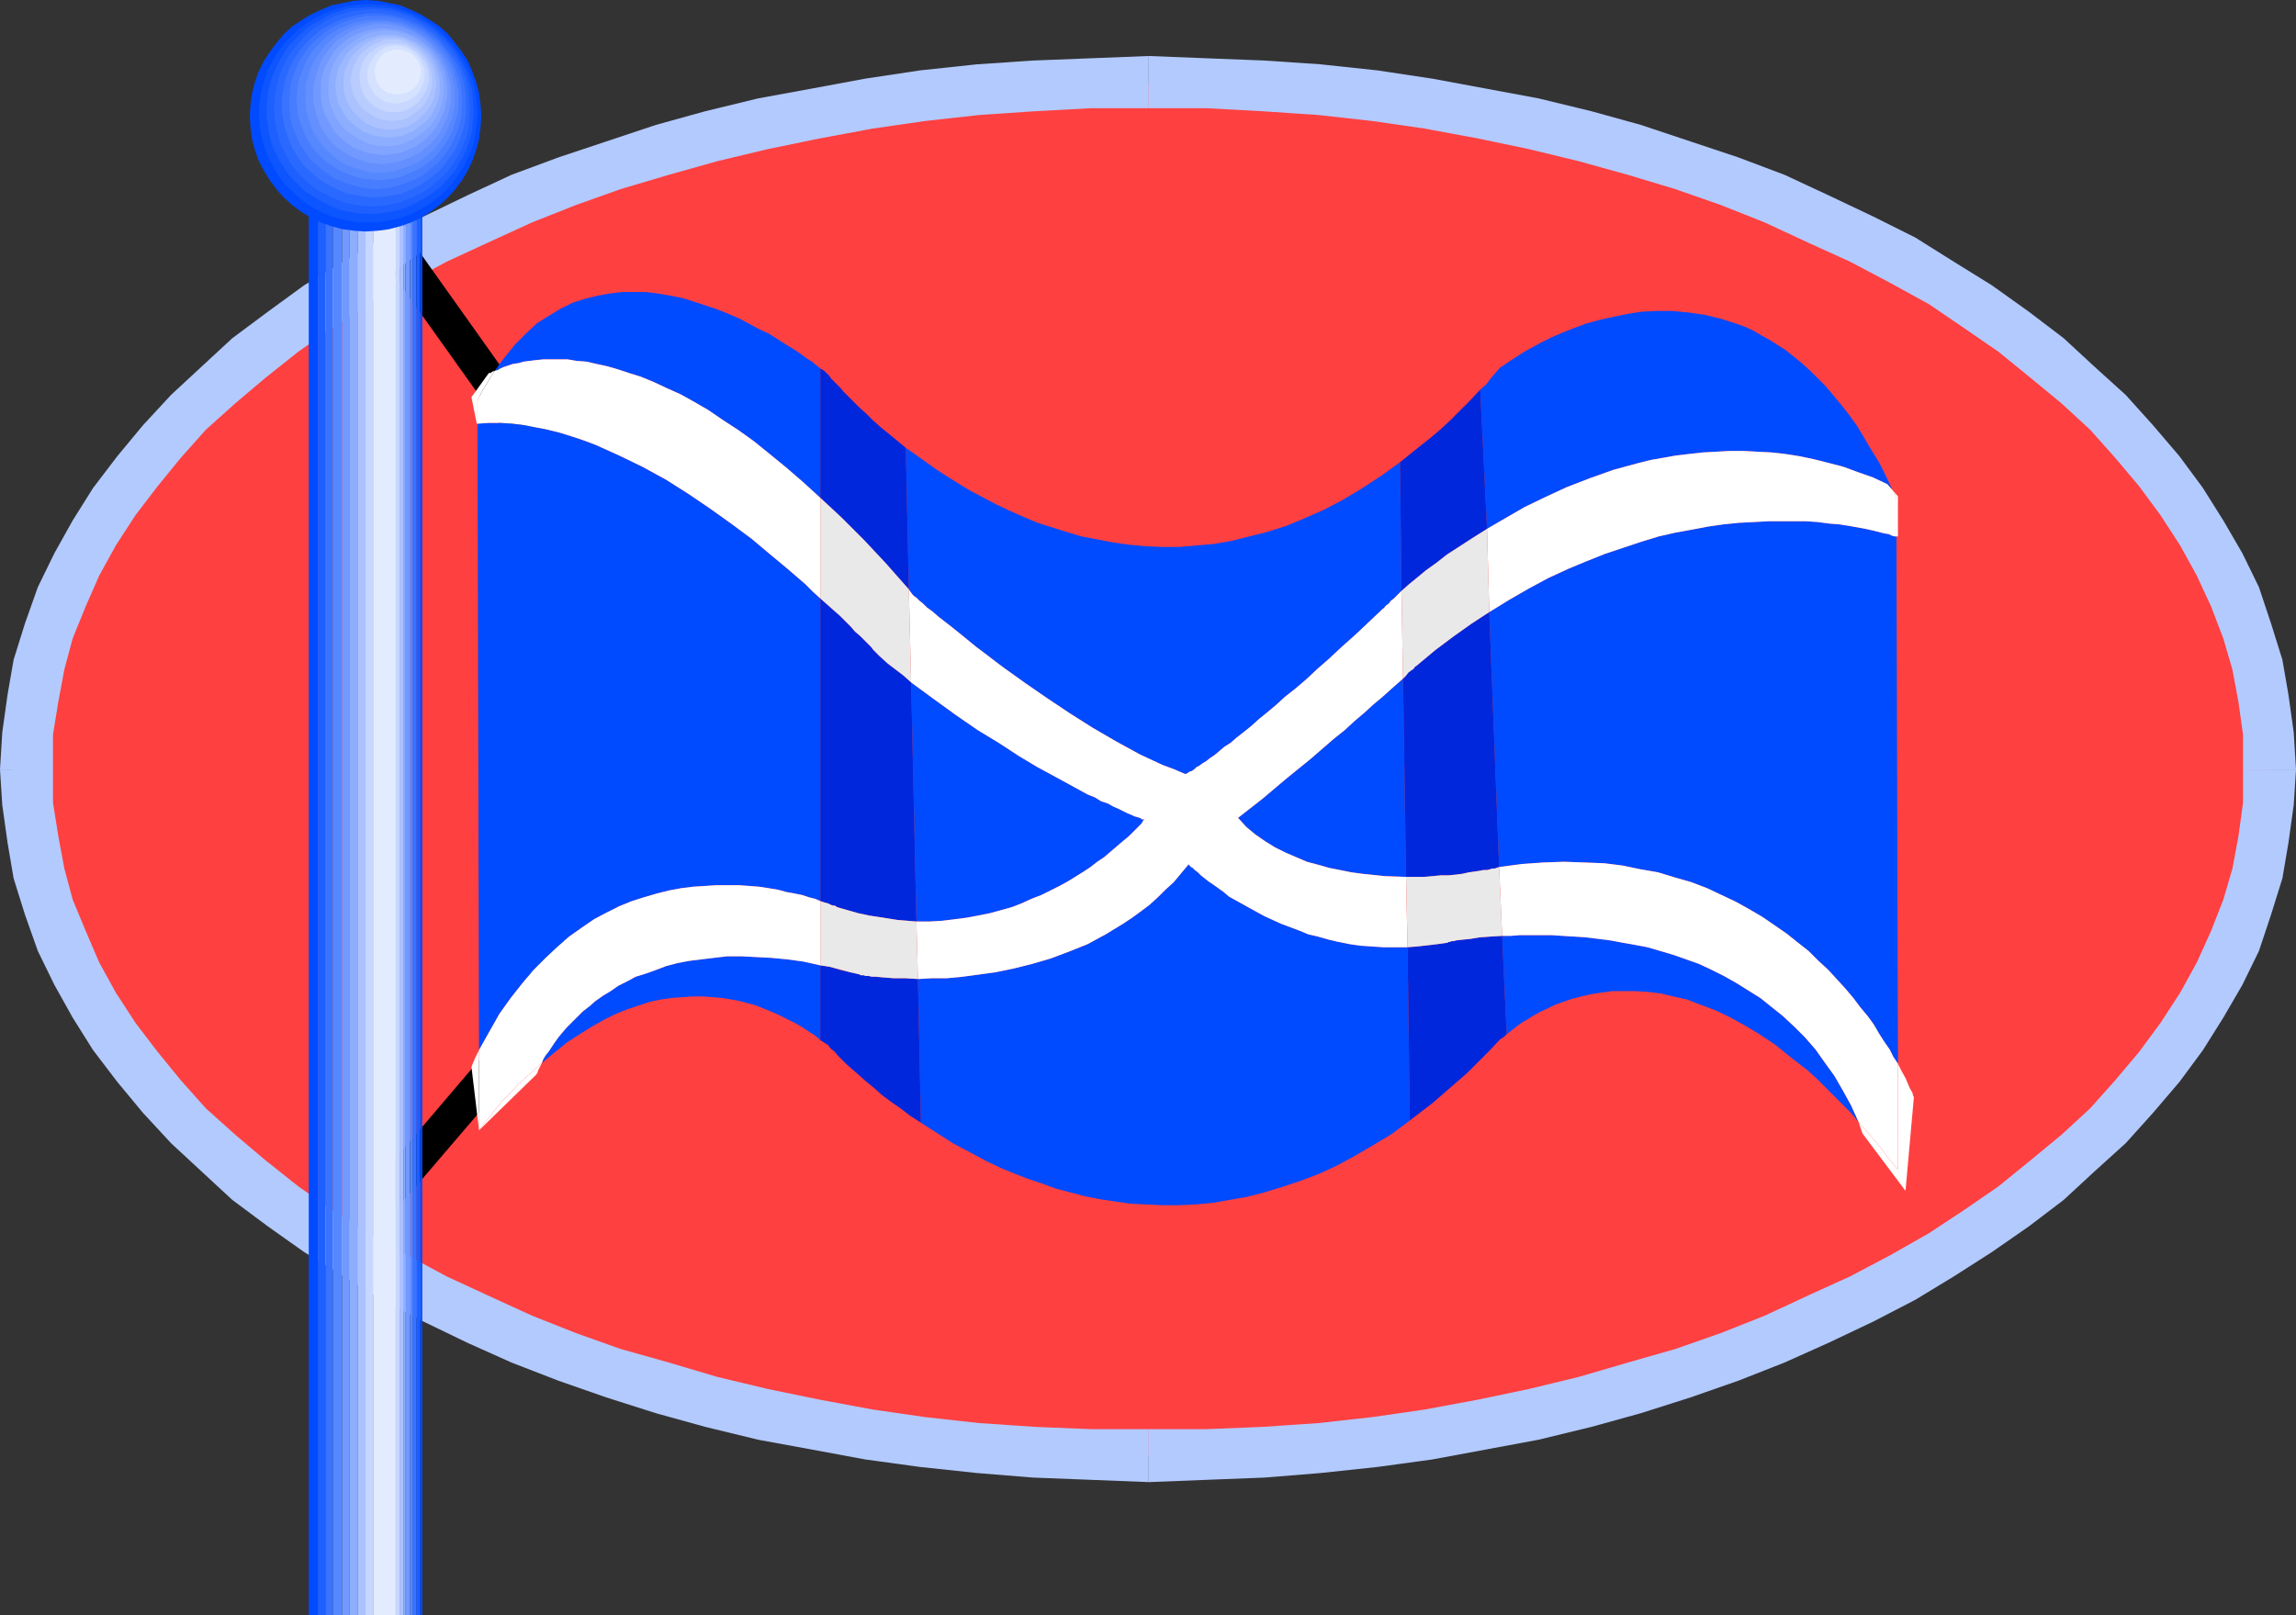 <?xml version="1.0" encoding="UTF-8" standalone="no"?>
<svg
   version="1.0"
   width="129.724mm"
   height="91.289mm"
   id="svg71"
   sodipodi:docname="Scotland 4.wmf"
   xmlns:inkscape="http://www.inkscape.org/namespaces/inkscape"
   xmlns:sodipodi="http://sodipodi.sourceforge.net/DTD/sodipodi-0.dtd"
   xmlns="http://www.w3.org/2000/svg"
   xmlns:svg="http://www.w3.org/2000/svg">
  <rect width="100%" height="100%" fill="#333333" stroke="none"/>
  <sodipodi:namedview
     id="namedview71"
     pagecolor="#ffffff"
     bordercolor="#000000"
     borderopacity="0.25"
     inkscape:showpageshadow="2"
     inkscape:pageopacity="0.0"
     inkscape:pagecheckerboard="0"
     inkscape:deskcolor="#d1d1d1"
     inkscape:document-units="mm" />
  <defs
     id="defs1">
    <pattern
       id="WMFhbasepattern"
       patternUnits="userSpaceOnUse"
       width="6"
       height="6"
       x="0"
       y="0" />
  </defs>
  <path
     style="fill:#ff4040;fill-opacity:1;fill-rule:evenodd;stroke:none"
     d="m 245.309,310.931 h -6.141 l -6.141,-0.162 -6.141,-0.162 -5.979,-0.323 -6.141,-0.485 -11.797,-1.131 -5.979,-0.646 -5.818,-0.808 -5.656,-0.808 -5.818,-0.97 -5.656,-1.131 -5.494,-0.97 -5.656,-1.293 -5.494,-1.293 -5.333,-1.293 -5.333,-1.454 -5.333,-1.454 -5.171,-1.616 -5.171,-1.616 -5.01,-1.778 -5.01,-1.778 -4.848,-1.939 -4.848,-1.939 -4.686,-1.939 -4.686,-2.101 -4.525,-2.101 -4.525,-2.262 -4.363,-2.262 -4.363,-2.424 -4.202,-2.262 -4.04,-2.424 -4.04,-2.586 -4.04,-2.586 -3.717,-2.586 -3.717,-2.747 -3.717,-2.747 -3.394,-2.747 -3.394,-2.909 -3.394,-2.909 -3.07,-2.909 -3.07,-3.071 -3.07,-2.909 -2.747,-3.232 -2.747,-3.071 -2.586,-3.232 -2.424,-3.232 -2.424,-3.232 -2.101,-3.232 -2.101,-3.394 -1.939,-3.394 -1.778,-3.394 -1.778,-3.555 -1.454,-3.555 -1.454,-3.394 -1.293,-3.717 -1.131,-3.555 -0.97,-3.555 -0.808,-3.717 -0.808,-3.555 -0.485,-3.879 -0.323,-3.717 -0.323,-3.717 v -3.717 -3.879 l 0.323,-3.717 0.323,-3.717 0.485,-3.717 0.808,-3.717 0.808,-3.717 0.97,-3.555 1.131,-3.555 1.293,-3.717 1.454,-3.394 1.454,-3.555 1.778,-3.394 1.778,-3.555 1.939,-3.232 2.101,-3.394 2.101,-3.394 2.424,-3.232 2.424,-3.232 2.586,-3.232 2.747,-3.071 2.747,-3.071 3.07,-3.071 3.07,-3.071 3.07,-2.909 3.394,-2.909 3.394,-2.909 3.394,-2.747 3.717,-2.747 3.717,-2.747 3.717,-2.586 4.04,-2.586 4.04,-2.424 4.04,-2.424 4.202,-2.586 4.363,-2.262 4.363,-2.262 4.525,-2.262 4.525,-2.101 4.686,-2.101 4.686,-1.939 4.848,-2.101 4.848,-1.778 5.01,-1.778 5.01,-1.778 5.171,-1.616 5.171,-1.616 5.333,-1.454 5.333,-1.454 5.333,-1.454 5.494,-1.131 5.656,-1.293 5.494,-1.131 5.656,-0.97 5.818,-0.97 5.656,-0.808 5.818,-0.808 5.979,-0.646 11.797,-1.131 6.141,-0.485 5.979,-0.323 6.141,-0.162 6.141,-0.162 h 6.141 6.302 l 5.979,0.162 6.141,0.162 6.141,0.323 5.979,0.485 11.797,1.131 11.635,1.454 5.818,0.808 5.656,0.97 5.656,0.97 5.656,1.131 5.494,1.293 5.494,1.131 5.333,1.454 5.333,1.454 5.333,1.454 5.171,1.616 5.171,1.616 5.01,1.778 5.01,1.778 4.848,1.778 4.848,2.101 4.686,1.939 4.686,2.101 4.525,2.101 4.525,2.262 4.363,2.262 4.363,2.262 4.202,2.586 4.04,2.424 4.04,2.424 3.878,2.586 3.878,2.586 3.717,2.747 3.555,2.747 3.555,2.747 3.394,2.909 3.232,2.909 3.232,2.909 3.07,3.071 2.909,3.071 2.747,3.071 2.747,3.071 2.586,3.232 2.424,3.232 2.424,3.232 2.262,3.394 1.939,3.394 2.101,3.232 1.778,3.555 1.616,3.394 1.616,3.555 1.293,3.394 1.293,3.717 1.131,3.555 0.97,3.555 0.97,3.717 0.646,3.717 0.485,3.717 0.323,3.717 0.323,3.717 v 3.879 3.717 l -0.323,3.717 -0.323,3.717 -0.485,3.879 -0.646,3.555 -0.97,3.717 -0.97,3.555 -1.131,3.555 -1.293,3.717 -1.293,3.394 -1.616,3.555 -1.616,3.555 -1.778,3.394 -2.101,3.394 -1.939,3.394 -2.262,3.232 -2.424,3.232 -2.424,3.232 -2.586,3.232 -2.747,3.071 -2.747,3.232 -2.909,2.909 -3.07,3.071 -3.232,2.909 -3.232,2.909 -3.394,2.909 -3.555,2.747 -3.555,2.747 -3.717,2.747 -3.878,2.586 -3.878,2.586 -4.04,2.586 -4.04,2.424 -4.202,2.262 -4.363,2.424 -4.363,2.262 -4.525,2.262 -4.525,2.101 -4.686,2.101 -4.686,1.939 -4.848,1.939 -4.848,1.939 -5.01,1.778 -5.01,1.778 -5.171,1.616 -5.171,1.616 -5.333,1.454 -5.333,1.454 -5.333,1.293 -5.494,1.293 -5.494,1.293 -5.656,0.97 -5.656,1.131 -5.656,0.97 -5.818,0.808 -11.635,1.454 -11.797,1.131 -5.979,0.485 -6.141,0.323 -6.141,0.162 -5.979,0.162 z"
     id="path1" />
  <path
     style="fill:#b3caff;fill-opacity:1;fill-rule:evenodd;stroke:none"
     d="m 0,164.354 0.485,7.596 1.131,8.08 1.293,7.596 2.424,7.757 2.747,7.757 3.555,7.272 3.878,6.949 4.363,6.949 5.171,6.787 5.494,6.626 5.979,6.464 6.626,6.141 6.464,5.979 7.595,5.656 7.757,5.495 8.403,5.171 8.242,5.01 8.888,4.687 9.373,4.525 9.373,4.202 10.019,3.879 10.181,3.555 10.666,3.394 10.504,2.909 11.312,2.747 11.474,2.101 11.312,2.101 11.797,1.616 12.12,1.293 11.958,0.97 12.443,0.485 12.282,0.485 v -11.312 h -12.282 l -11.958,-0.485 -11.958,-0.808 -11.635,-1.293 -11.15,-1.616 -11.312,-2.101 -10.989,-2.262 -10.827,-2.586 -10.342,-3.071 -10.342,-2.909 -9.534,-3.394 -9.373,-3.717 -9.534,-4.363 -8.726,-4.04 -8.403,-4.525 -8.242,-4.687 -7.918,-5.01 -7.11,-5.01 -7.11,-5.656 -6.302,-5.333 -6.302,-5.656 -5.333,-5.979 -5.01,-6.141 -4.686,-6.141 -4.202,-6.464 -3.555,-6.464 -2.909,-6.787 -2.747,-6.626 -1.778,-6.626 -1.293,-6.949 -1.131,-7.111 v -7.111 z"
     id="path2" />
  <path
     style="fill:#b3caff;fill-opacity:1;fill-rule:evenodd;stroke:none"
     d="m 245.309,11.959 -12.282,0.485 -12.443,0.485 -11.958,0.808 -12.12,1.293 -11.797,1.778 -11.312,2.101 -11.474,2.101 -11.312,2.747 -10.504,2.909 -10.666,3.555 -10.181,3.394 -10.019,3.717 -9.373,4.363 -9.373,4.525 -8.888,4.525 -8.242,5.171 -8.403,5.01 -7.757,5.656 -7.595,5.656 -6.464,5.979 -6.626,6.141 -5.979,6.464 -5.494,6.626 -5.171,6.787 -4.363,6.949 -3.878,6.949 -3.555,7.272 -2.747,7.757 -2.424,7.757 -1.293,7.434 -1.131,8.08 L 0,164.354 h 11.312 v -7.434 l 1.131,-6.949 1.293,-6.949 1.778,-6.626 2.747,-6.787 2.909,-6.626 3.555,-6.464 4.202,-6.464 4.686,-6.141 5.01,-6.141 5.333,-5.979 6.302,-5.656 6.302,-5.333 7.11,-5.656 7.11,-5.01 7.918,-5.171 8.242,-4.525 8.403,-4.525 8.726,-4.04 9.534,-4.363 9.373,-3.717 9.534,-3.394 10.342,-3.071 10.342,-2.909 10.827,-2.586 10.989,-2.262 11.312,-2.101 11.15,-1.616 11.635,-1.293 11.958,-0.808 11.958,-0.646 h 12.282 z"
     id="path3" />
  <path
     style="fill:#b3caff;fill-opacity:1;fill-rule:evenodd;stroke:none"
     d="m 490.294,164.354 -0.485,-7.919 -1.131,-8.08 -1.293,-7.434 -2.424,-7.757 -2.586,-7.757 -3.555,-7.272 -4.04,-6.949 -4.363,-6.949 -5.01,-6.787 -5.656,-6.626 -5.818,-6.464 -6.787,-6.141 -6.464,-5.979 -7.434,-5.656 -7.918,-5.656 -8.08,-5.01 -8.242,-5.171 -9.05,-4.525 -9.534,-4.525 -9.373,-4.363 -9.858,-3.717 -10.181,-3.394 -10.666,-3.555 -10.504,-2.909 -11.312,-2.747 -11.312,-2.101 -11.312,-2.101 -11.797,-1.778 -12.12,-1.293 -11.958,-0.808 -12.443,-0.485 -12.282,-0.485 v 11.151 h 12.282 l 11.958,0.646 11.958,0.808 11.635,1.293 11.15,1.616 11.312,2.101 10.827,2.262 10.666,2.586 10.504,2.909 10.181,3.071 9.696,3.394 9.373,3.717 9.373,4.363 8.888,4.04 8.565,4.525 8.242,4.525 7.595,5.171 7.272,5.01 6.949,5.656 6.464,5.333 6.141,5.656 5.333,5.979 5.171,6.141 4.525,6.141 4.202,6.464 3.555,6.464 3.07,6.626 2.586,6.787 1.939,6.626 1.293,6.949 0.97,6.949 v 7.434 z"
     id="path4" />
  <path
     style="fill:#b3caff;fill-opacity:1;fill-rule:evenodd;stroke:none"
     d="m 245.309,316.587 12.282,-0.485 12.443,-0.485 11.958,-0.97 12.12,-1.293 11.797,-1.616 11.312,-2.101 11.312,-2.101 11.312,-2.747 10.504,-2.909 10.666,-3.394 10.181,-3.555 9.858,-3.879 9.373,-4.202 9.534,-4.525 9.05,-4.687 8.242,-5.01 8.08,-5.171 7.918,-5.495 7.434,-5.656 6.464,-5.979 6.787,-6.141 5.818,-6.464 5.656,-6.626 5.01,-6.787 4.363,-6.949 4.04,-6.949 3.555,-7.272 2.586,-7.757 2.424,-7.757 1.293,-7.596 1.131,-8.08 0.485,-7.596 h -11.312 v 7.111 l -0.97,7.111 -1.293,6.949 -1.939,6.626 -2.586,6.626 -3.07,6.787 -3.555,6.464 -4.202,6.464 -4.525,6.141 -5.171,6.141 -5.333,5.979 -6.141,5.656 -6.464,5.333 -6.949,5.656 -7.272,5.01 -7.595,5.01 -8.242,4.687 -8.565,4.525 -8.888,4.04 -9.373,4.363 -9.373,3.717 -9.696,3.394 -10.181,2.909 -10.504,3.071 -10.666,2.586 -10.827,2.262 -11.312,2.101 -11.15,1.616 -11.635,1.293 -11.958,0.808 -11.958,0.485 h -12.282 z"
     id="path5" />
  <path
     style="fill:#000000;fill-opacity:1;fill-rule:evenodd;stroke:none"
     d="m 121.038,99.065 -0.808,-2.101 -30.542,-42.987 -5.979,4.363 30.542,42.826 -0.646,-2.101 h 7.434 v -1.131 l -0.808,-0.97 z"
     id="path6" />
  <path
     style="fill:#000000;fill-opacity:1;fill-rule:evenodd;stroke:none"
     d="m 119.261,217.845 0.97,-2.262 0.808,-116.518 h -7.434 l -0.97,116.518 1.131,-2.586 5.494,4.848 0.646,-0.97 0.323,-1.293 z"
     id="path7" />
  <path
     style="fill:#000000;fill-opacity:1;fill-rule:evenodd;stroke:none"
     d="m 82.901,254.692 2.747,2.424 33.613,-39.27 -5.494,-4.848 -33.451,39.27 z"
     id="path8" />
  <path
     style="fill:#004aff;fill-opacity:1;fill-rule:evenodd;stroke:none"
     d="M 67.872,32.806 H 65.933 V 345.03 h 1.939 z"
     id="path9" />
  <path
     style="fill:#1d5fff;fill-opacity:1;fill-rule:evenodd;stroke:none"
     d="M 69.488,345.03 V 32.806 H 67.872 V 345.03 Z"
     id="path10" />
  <path
     style="fill:#3973ff;fill-opacity:1;fill-rule:evenodd;stroke:none"
     d="M 71.104,345.03 V 32.806 H 69.488 V 345.03 Z"
     id="path11" />
  <path
     style="fill:#5588ff;fill-opacity:1;fill-rule:evenodd;stroke:none"
     d="M 73.043,345.03 V 32.806 H 71.104 V 345.03 Z"
     id="path12" />
  <path
     style="fill:#7199ff;fill-opacity:1;fill-rule:evenodd;stroke:none"
     d="M 74.659,345.03 V 32.806 H 73.043 V 345.03 Z"
     id="path13" />
  <path
     style="fill:#8daeff;fill-opacity:1;fill-rule:evenodd;stroke:none"
     d="M 76.437,345.03 V 32.806 H 74.659 V 345.03 Z"
     id="path14" />
  <path
     style="fill:#abc2ff;fill-opacity:1;fill-rule:evenodd;stroke:none"
     d="M 78.053,345.03 V 32.806 H 76.437 V 345.03 Z"
     id="path15" />
  <path
     style="fill:#c7d7ff;fill-opacity:1;fill-rule:evenodd;stroke:none"
     d="M 79.669,345.03 V 32.806 H 78.053 V 345.03 Z"
     id="path16" />
  <path
     style="fill:#e3ebff;fill-opacity:1;fill-rule:evenodd;stroke:none"
     d="M 84.517,345.03 V 32.806 H 79.669 V 345.03 Z"
     id="path17" />
  <path
     style="fill:#c7d7ff;fill-opacity:1;fill-rule:evenodd;stroke:none"
     d="M 85.325,345.03 V 32.806 H 84.517 V 345.03 Z"
     id="path18" />
  <path
     style="fill:#abc2ff;fill-opacity:1;fill-rule:evenodd;stroke:none"
     d="M 86.133,345.03 V 32.806 H 85.325 V 345.03 Z"
     id="path19" />
  <path
     style="fill:#8daeff;fill-opacity:1;fill-rule:evenodd;stroke:none"
     d="M 86.618,345.03 V 32.806 H 86.133 V 345.03 Z"
     id="path20" />
  <path
     style="fill:#7199ff;fill-opacity:1;fill-rule:evenodd;stroke:none"
     d="M 87.587,345.03 V 32.806 H 86.618 V 345.03 Z"
     id="path21" />
  <path
     style="fill:#5588ff;fill-opacity:1;fill-rule:evenodd;stroke:none"
     d="M 88.072,345.03 V 32.806 h -0.485 V 345.03 Z"
     id="path22" />
  <path
     style="fill:#3973ff;fill-opacity:1;fill-rule:evenodd;stroke:none"
     d="M 88.88,345.03 V 32.806 H 88.072 V 345.03 Z"
     id="path23" />
  <path
     style="fill:#1d5fff;fill-opacity:1;fill-rule:evenodd;stroke:none"
     d="M 89.688,345.03 V 32.806 H 88.88 V 345.03 Z"
     id="path24" />
  <path
     style="fill:#004aff;fill-opacity:1;fill-rule:evenodd;stroke:none"
     d="M 90.173,345.03 V 32.806 H 89.688 V 345.03 Z"
     id="path25" />
  <path
     style="fill:#004aff;fill-opacity:1;fill-rule:evenodd;stroke:none"
     d="m 78.053,49.452 -2.424,-0.162 -2.424,-0.323 -2.424,-0.646 -2.262,-0.808 -2.101,-0.97 -2.101,-1.293 -1.939,-1.454 -1.778,-1.616 -1.454,-1.616 -1.454,-1.939 -1.293,-2.101 -1.131,-2.101 -0.808,-2.262 -0.646,-2.424 -0.323,-2.424 -0.162,-2.586 0.162,-2.424 0.323,-2.424 0.646,-2.424 0.808,-2.262 1.131,-2.262 1.293,-1.939 L 59.146,9.05 60.6,7.272 62.378,5.656 64.317,4.363 66.418,3.071 68.518,2.101 70.781,1.131 73.205,0.646 75.629,0.162 78.053,0 l 2.586,0.162 2.424,0.485 2.424,0.485 2.262,0.97 2.101,0.97 2.101,1.293 1.939,1.293 1.778,1.616 1.454,1.778 1.454,1.939 1.293,1.939 0.97,2.262 0.808,2.262 0.646,2.424 0.323,2.424 0.162,2.424 -0.162,2.586 -0.323,2.424 -0.646,2.424 -0.808,2.262 -0.97,2.101 -1.293,2.101 -1.454,1.939 -1.454,1.616 -1.778,1.616 -1.939,1.454 -2.101,1.293 -2.101,0.97 -2.262,0.808 -2.424,0.646 -2.424,0.323 z"
     id="path26" />
  <path
     style="fill:#0d55ff;fill-opacity:1;fill-rule:evenodd;stroke:none"
     d="m 78.699,47.512 h -2.424 l -2.424,-0.485 -2.101,-0.485 -2.262,-0.808 -1.939,-0.97 -1.939,-1.131 -1.778,-1.454 -1.616,-1.454 -1.616,-1.616 -1.293,-1.778 -1.131,-2.101 -1.131,-1.939 -0.646,-2.101 -0.646,-2.262 -0.323,-2.262 -0.162,-2.424 0.162,-2.424 0.323,-2.262 0.646,-2.262 0.646,-2.101 1.131,-2.101 1.131,-1.939 1.293,-1.778 1.616,-1.616 1.616,-1.616 1.778,-1.293 1.939,-1.131 1.939,-0.97 2.262,-0.808 2.101,-0.646 2.424,-0.323 2.424,-0.162 2.262,0.162 2.424,0.323 2.262,0.646 2.101,0.808 2.101,0.97 1.778,1.131 1.939,1.293 1.616,1.616 1.454,1.616 1.293,1.778 1.293,1.939 0.97,2.101 0.808,2.101 0.485,2.262 0.323,2.262 0.162,2.424 -0.162,2.424 -0.323,2.262 -0.485,2.262 -0.808,2.101 -0.97,1.939 -1.293,2.101 -1.293,1.778 -1.454,1.616 -1.616,1.454 -1.939,1.454 -1.778,1.131 -2.101,0.97 -2.101,0.808 -2.262,0.485 -2.424,0.485 z"
     id="path27" />
  <path
     style="fill:#1d5fff;fill-opacity:1;fill-rule:evenodd;stroke:none"
     d="M 79.022,45.735 76.76,45.573 74.498,45.25 72.397,44.765 70.458,43.957 68.518,42.987 66.741,41.856 64.963,40.725 63.509,39.27 61.893,37.654 60.762,36.038 59.63,34.261 58.661,32.321 57.853,30.22 l -0.485,-2.101 -0.323,-2.262 -0.162,-2.101 0.162,-2.262 0.323,-2.262 0.485,-2.101 0.808,-2.101 0.97,-1.939 1.131,-1.939 1.131,-1.616 1.616,-1.616 1.454,-1.454 1.778,-1.293 1.778,-0.97 1.939,-1.131 1.939,-0.646 2.101,-0.646 2.262,-0.162 2.262,-0.162 2.262,0.162 2.101,0.162 2.101,0.646 2.101,0.646 1.939,1.131 1.939,0.97 1.616,1.293 1.616,1.454 1.454,1.616 1.293,1.616 0.97,1.939 1.131,1.939 0.646,2.101 0.646,2.101 0.162,2.262 0.162,2.262 -0.162,2.101 -0.162,2.262 -0.646,2.101 -0.646,2.101 -1.131,1.939 -0.97,1.778 -1.293,1.616 -1.454,1.616 -1.616,1.454 -1.616,1.131 -1.939,1.131 -1.939,0.97 -2.101,0.808 -2.101,0.485 -2.101,0.323 z"
     id="path28" />
  <path
     style="fill:#2969ff;fill-opacity:1;fill-rule:evenodd;stroke:none"
     d="M 79.507,44.119 77.245,43.957 75.144,43.634 73.205,43.149 71.266,42.341 69.488,41.533 67.71,40.563 66.094,39.27 64.64,37.978 63.347,36.523 62.054,34.907 l -0.97,-1.778 -0.97,-1.778 -0.646,-1.939 -0.485,-1.939 -0.323,-2.101 -0.162,-2.262 0.162,-2.101 0.323,-2.101 0.485,-2.101 0.646,-1.939 0.97,-1.939 0.97,-1.616 1.293,-1.616 1.293,-1.454 1.454,-1.454 1.616,-1.131 1.778,-1.131 1.778,-0.97 1.939,-0.646 1.939,-0.485 2.101,-0.323 2.262,-0.162 2.101,0.162 2.101,0.323 1.939,0.485 1.939,0.646 1.778,0.97 1.778,1.131 1.616,1.131 1.454,1.454 1.454,1.454 1.131,1.616 1.131,1.616 0.808,1.939 0.808,1.939 0.485,2.101 0.162,2.101 0.162,2.101 -0.162,2.262 -0.162,2.101 -0.485,1.939 -0.808,1.939 -0.808,1.778 -1.131,1.778 -1.131,1.616 -1.454,1.454 -1.454,1.293 -1.616,1.293 -1.778,0.97 -1.778,0.808 -1.939,0.808 -1.939,0.485 -2.101,0.323 z"
     id="path29" />
  <path
     style="fill:#3973ff;fill-opacity:1;fill-rule:evenodd;stroke:none"
     d="m 79.992,42.179 -2.101,-0.162 -1.939,-0.323 -1.778,-0.323 -1.939,-0.808 -1.616,-0.808 -1.778,-0.97 -1.454,-1.131 -1.454,-1.293 -1.293,-1.293 -1.131,-1.616 -0.97,-1.616 -0.808,-1.778 -0.646,-1.778 -0.485,-1.939 -0.323,-1.939 -0.162,-2.101 0.162,-1.939 0.323,-1.939 0.485,-1.939 0.646,-1.778 0.808,-1.616 0.97,-1.616 1.131,-1.454 1.293,-1.454 1.454,-1.293 1.454,-1.131 1.778,-0.97 1.616,-0.808 1.939,-0.646 1.778,-0.485 1.939,-0.323 2.101,-0.162 1.939,0.162 1.939,0.323 1.939,0.485 1.778,0.646 1.778,0.808 1.454,0.97 1.616,1.131 1.454,1.293 1.131,1.454 1.131,1.454 1.131,1.616 0.808,1.616 0.646,1.778 0.485,1.939 0.323,1.939 v 1.939 2.101 l -0.323,1.939 -0.485,1.939 -0.646,1.778 -0.808,1.778 -1.131,1.616 -1.131,1.616 -1.131,1.293 -1.454,1.293 -1.616,1.131 -1.454,0.97 -1.778,0.808 -1.778,0.808 -1.939,0.323 -1.939,0.323 z"
     id="path30" />
  <path
     style="fill:#487dff;fill-opacity:1;fill-rule:evenodd;stroke:none"
     d="m 80.315,40.402 -1.939,-0.162 -1.778,-0.323 -1.778,-0.485 -1.778,-0.646 -1.616,-0.646 -1.454,-0.97 -1.454,-1.131 -1.293,-1.131 -1.293,-1.293 -0.97,-1.454 -0.97,-1.454 -0.808,-1.778 -0.646,-1.616 -0.485,-1.778 -0.162,-1.778 -0.162,-1.939 0.162,-1.939 0.162,-1.778 0.485,-1.778 0.646,-1.616 0.808,-1.778 0.97,-1.454 0.97,-1.454 1.293,-1.293 1.293,-1.131 1.454,-1.131 1.454,-0.808 1.616,-0.808 1.778,-0.646 1.778,-0.485 1.778,-0.323 h 1.939 1.939 l 1.778,0.323 1.778,0.485 1.616,0.646 1.616,0.808 1.616,0.808 1.293,1.131 1.454,1.131 1.131,1.293 1.131,1.454 0.808,1.454 0.808,1.778 0.646,1.616 0.485,1.778 0.162,1.778 0.162,1.939 -0.162,1.939 -0.162,1.778 -0.485,1.778 -0.646,1.616 -0.808,1.778 -0.808,1.454 -1.131,1.454 -1.131,1.293 -1.454,1.131 -1.293,1.131 -1.616,0.97 -1.616,0.646 -1.616,0.646 -1.778,0.485 -1.778,0.323 z"
     id="path31" />
  <path
     style="fill:#5588ff;fill-opacity:1;fill-rule:evenodd;stroke:none"
     d="m 80.8,38.462 -1.778,-0.162 -1.778,-0.162 -1.616,-0.485 -1.616,-0.646 -1.616,-0.646 -1.293,-0.808 -1.454,-0.97 -1.131,-1.131 -1.293,-1.293 -0.97,-1.293 -0.808,-1.454 -0.646,-1.454 -0.646,-1.616 -0.485,-1.616 -0.162,-1.616 -0.162,-1.778 0.162,-1.778 0.162,-1.778 0.485,-1.616 0.646,-1.616 0.646,-1.616 0.808,-1.293 0.97,-1.293 1.293,-1.293 1.131,-1.131 1.454,-0.97 1.293,-0.808 1.616,-0.646 1.616,-0.646 1.616,-0.323 1.778,-0.323 h 1.778 1.778 l 1.616,0.323 1.616,0.323 1.616,0.646 1.454,0.646 1.454,0.808 1.293,0.97 1.293,1.131 1.131,1.293 0.97,1.293 0.808,1.293 0.808,1.616 0.485,1.616 0.485,1.616 0.323,1.778 v 1.778 1.778 l -0.323,1.616 -0.485,1.616 -0.485,1.616 -0.808,1.454 -0.808,1.454 -0.97,1.293 -1.131,1.293 -1.293,1.131 -1.293,0.97 -1.454,0.808 -1.454,0.646 -1.616,0.646 -1.616,0.485 -1.616,0.162 z"
     id="path32" />
  <path
     style="fill:#648fff;fill-opacity:1;fill-rule:evenodd;stroke:none"
     d="M 80.962,36.846 H 79.346 l -1.454,-0.323 -1.616,-0.485 -1.454,-0.485 -1.454,-0.646 -1.293,-0.808 -1.131,-0.97 -1.131,-0.97 -0.97,-1.131 -0.97,-1.293 -0.808,-1.293 -0.646,-1.454 -0.485,-1.454 -0.485,-1.616 -0.162,-1.616 v -1.616 -1.616 l 0.162,-1.616 0.485,-1.454 0.485,-1.454 0.646,-1.454 0.808,-1.293 0.97,-1.293 L 69.811,9.373 70.942,8.404 72.074,7.434 73.366,6.626 74.821,5.979 76.275,5.333 77.891,5.01 79.346,4.687 h 1.616 1.778 l 1.616,0.323 1.454,0.323 1.454,0.646 1.454,0.646 1.293,0.808 1.293,0.97 1.131,0.97 0.97,1.131 0.97,1.293 0.808,1.293 0.646,1.454 0.646,1.454 0.323,1.454 0.323,1.616 v 1.616 1.616 l -0.323,1.616 -0.323,1.616 -0.646,1.454 -0.646,1.454 -0.808,1.293 -0.97,1.293 -0.97,1.131 -1.131,0.97 -1.293,0.97 -1.293,0.808 -1.454,0.646 -1.454,0.485 -1.454,0.485 -1.616,0.323 z"
     id="path33" />
  <path
     style="fill:#7199ff;fill-opacity:1;fill-rule:evenodd;stroke:none"
     d="M 81.608,35.069 79.992,34.907 78.538,34.745 77.245,34.261 75.79,33.776 74.498,33.129 73.366,32.483 72.074,31.513 71.104,30.705 70.134,29.574 69.326,28.443 l -0.808,-1.293 -0.485,-1.293 -0.485,-1.293 -0.323,-1.454 -0.323,-1.454 v -1.454 -1.454 l 0.323,-1.616 0.323,-1.293 0.485,-1.454 0.485,-1.293 0.808,-1.293 0.808,-1.131 L 71.104,9.535 72.074,8.565 73.366,7.757 74.498,6.949 75.79,6.303 77.245,5.818 78.538,5.495 79.992,5.171 h 1.616 1.454 l 1.454,0.323 1.454,0.323 1.293,0.485 1.293,0.646 1.293,0.808 1.131,0.808 0.97,0.97 0.97,1.131 0.97,1.131 0.646,1.293 0.646,1.293 0.485,1.454 0.323,1.293 0.323,1.616 v 1.454 1.454 l -0.323,1.454 -0.323,1.454 -0.485,1.293 -0.646,1.293 -0.646,1.293 -0.97,1.131 -0.97,1.131 -0.97,0.808 -1.131,0.97 -1.293,0.646 -1.293,0.646 -1.293,0.485 -1.454,0.485 -1.454,0.162 z"
     id="path34" />
  <path
     style="fill:#80a4ff;fill-opacity:1;fill-rule:evenodd;stroke:none"
     d="m 81.931,33.129 -1.454,-0.162 -1.293,-0.162 -1.293,-0.323 -1.293,-0.485 -1.131,-0.485 -1.131,-0.808 -0.97,-0.646 -0.97,-0.97 -0.97,-0.97 -0.646,-1.131 -0.646,-1.131 -0.646,-1.131 -0.485,-1.293 -0.323,-1.293 -0.162,-1.293 V 19.393 18.1 l 0.162,-1.454 0.323,-1.293 0.485,-1.131 0.646,-1.293 0.646,-0.97 0.646,-1.131 0.97,-0.97 0.97,-0.808 0.97,-0.808 1.131,-0.646 1.131,-0.485 1.293,-0.485 1.293,-0.323 1.293,-0.162 1.454,-0.162 1.293,0.162 1.454,0.162 1.293,0.323 1.131,0.485 1.293,0.485 1.131,0.646 0.97,0.808 0.97,0.808 0.97,0.97 0.808,1.131 0.646,0.97 0.485,1.293 0.646,1.131 0.162,1.293 0.323,1.454 v 1.293 1.454 l -0.323,1.293 -0.162,1.293 -0.646,1.293 -0.485,1.131 -0.646,1.131 -0.808,1.131 -0.97,0.97 -0.97,0.97 -0.97,0.646 -1.131,0.808 -1.293,0.485 -1.131,0.485 -1.293,0.323 -1.454,0.162 z"
     id="path35" />
  <path
     style="fill:#8daeff;fill-opacity:1;fill-rule:evenodd;stroke:none"
     d="M 82.416,31.19 H 81.123 L 79.992,31.028 78.699,30.705 77.73,30.22 76.598,29.736 75.629,29.089 74.659,28.443 l -0.97,-0.808 -0.808,-0.808 -0.646,-0.97 -0.646,-0.97 -0.485,-1.131 -0.485,-1.131 -0.323,-1.293 -0.162,-1.131 V 18.908 17.615 l 0.162,-1.131 0.323,-1.131 0.485,-1.293 0.485,-1.131 0.646,-0.97 0.646,-0.97 0.808,-0.808 0.97,-0.808 0.97,-0.646 0.97,-0.646 1.131,-0.646 0.97,-0.323 1.293,-0.323 1.131,-0.162 1.293,-0.162 1.131,0.162 1.293,0.162 1.131,0.323 1.131,0.323 1.131,0.646 0.97,0.646 0.97,0.646 0.97,0.808 0.808,0.808 0.646,0.97 0.646,0.97 0.485,1.131 0.485,1.293 0.323,1.131 0.162,1.131 v 1.293 1.293 l -0.162,1.131 -0.323,1.293 -0.485,1.131 -0.485,1.131 -0.646,0.97 -0.646,0.97 -0.808,0.808 -0.97,0.808 -0.97,0.646 -0.97,0.646 -1.131,0.485 -1.131,0.485 -1.131,0.323 -1.293,0.162 z"
     id="path36" />
  <path
     style="fill:#9cb8ff;fill-opacity:1;fill-rule:evenodd;stroke:none"
     d="m 82.901,29.412 -1.131,-0.162 -1.131,-0.162 -0.97,-0.162 -1.131,-0.485 -0.97,-0.323 -0.97,-0.646 -0.808,-0.646 -0.808,-0.646 -0.808,-0.808 -1.131,-1.778 -0.485,-0.97 -0.485,-0.97 -0.162,-0.97 -0.162,-1.131 -0.162,-1.293 0.162,-1.131 0.162,-1.131 0.162,-0.97 0.485,-0.97 0.485,-0.97 0.646,-0.97 0.485,-0.808 0.808,-0.808 0.808,-0.646 0.808,-0.646 0.97,-0.485 0.97,-0.485 1.131,-0.323 0.97,-0.323 1.131,-0.162 h 1.131 1.131 l 1.131,0.162 0.97,0.323 0.97,0.323 0.97,0.485 0.97,0.485 0.808,0.646 0.808,0.646 0.808,0.808 0.646,0.808 0.485,0.97 0.485,0.97 0.323,0.97 0.323,0.97 0.162,1.131 v 1.131 1.293 l -0.162,1.131 -0.323,0.97 -0.323,0.97 -0.485,0.97 -0.485,0.97 -0.646,0.808 -0.808,0.808 -1.616,1.293 -0.97,0.646 -0.97,0.323 -0.97,0.485 -0.97,0.162 -1.131,0.162 z"
     id="path37" />
  <path
     style="fill:#abc2ff;fill-opacity:1;fill-rule:evenodd;stroke:none"
     d="m 83.224,27.635 h -0.97 l -0.97,-0.162 -0.97,-0.162 -0.808,-0.323 -0.97,-0.485 -0.808,-0.485 -0.808,-0.646 -0.646,-0.646 -0.646,-0.646 -0.646,-0.808 -0.485,-0.808 -0.323,-0.808 -0.485,-0.97 -0.162,-0.97 -0.162,-0.97 v -0.97 -0.97 l 0.162,-0.97 0.162,-0.97 0.485,-0.808 0.323,-0.97 0.485,-0.808 0.646,-0.808 0.646,-0.646 1.454,-1.293 0.808,-0.485 0.97,-0.323 0.808,-0.485 0.97,-0.162 0.97,-0.162 h 0.97 0.97 l 0.97,0.162 0.97,0.162 0.97,0.485 0.808,0.323 0.808,0.485 0.808,0.646 0.646,0.646 0.646,0.646 0.646,0.808 0.485,0.808 0.485,0.97 0.323,0.808 0.162,0.97 0.162,0.97 0.162,0.97 -0.162,0.97 -0.162,0.97 -0.162,0.97 -0.323,0.97 -0.485,0.808 -0.485,0.808 -1.293,1.454 -0.646,0.646 -0.808,0.646 -0.808,0.485 -0.808,0.485 -0.97,0.323 -0.97,0.162 -0.97,0.162 z"
     id="path38" />
  <path
     style="fill:#b8ccff;fill-opacity:1;fill-rule:evenodd;stroke:none"
     d="m 83.709,25.857 -0.808,-0.162 h -0.97 l -0.808,-0.323 -0.808,-0.162 -1.454,-0.97 -1.293,-0.97 -1.131,-1.293 -0.808,-1.454 -0.323,-0.808 -0.162,-0.808 -0.162,-0.808 -0.162,-0.808 0.162,-0.97 0.162,-0.808 0.162,-0.808 0.323,-0.808 0.808,-1.616 1.131,-1.293 1.293,-0.97 1.454,-0.808 0.808,-0.323 0.808,-0.323 0.97,-0.162 h 0.808 0.808 l 0.97,0.162 0.808,0.323 0.808,0.323 1.293,0.808 1.293,0.97 1.131,1.293 0.808,1.616 0.323,0.808 0.162,0.808 0.162,0.808 v 0.97 0.808 l -0.162,0.808 -0.485,1.616 -0.808,1.454 -1.131,1.293 -1.293,0.97 -1.293,0.97 -1.616,0.485 h -0.97 z"
     id="path39" />
  <path
     style="fill:#c7d7ff;fill-opacity:1;fill-rule:evenodd;stroke:none"
     d="m 84.032,23.918 h -1.454 l -1.293,-0.485 -1.293,-0.646 -1.131,-0.97 -0.97,-1.131 -0.646,-1.293 -0.323,-1.454 -0.162,-1.454 0.162,-1.454 0.323,-1.454 0.646,-1.131 0.97,-1.131 1.131,-0.808 1.293,-0.808 1.293,-0.323 1.454,-0.162 1.454,0.162 1.454,0.323 1.131,0.808 1.293,0.808 0.808,1.131 0.808,1.131 0.485,1.454 0.162,1.454 -0.162,1.454 -0.485,1.454 -0.808,1.293 -0.808,1.131 -1.293,0.97 -1.131,0.646 -1.454,0.485 z"
     id="path40" />
  <path
     style="fill:#d4e1ff;fill-opacity:1;fill-rule:evenodd;stroke:none"
     d="m 84.517,22.14 -1.293,-0.162 -1.131,-0.323 -0.97,-0.646 -0.97,-0.646 -0.646,-0.97 -0.646,-1.131 -0.323,-1.131 -0.162,-1.293 0.162,-1.131 0.323,-1.131 0.646,-0.97 0.646,-0.97 0.97,-0.808 0.97,-0.646 1.131,-0.323 1.293,-0.162 1.293,0.162 1.131,0.323 0.97,0.646 0.97,0.808 0.808,0.97 0.485,0.97 0.485,1.131 v 1.131 1.293 l -0.485,1.131 -0.485,1.131 -0.808,0.97 -0.97,0.646 -0.97,0.646 -1.131,0.323 z"
     id="path41" />
  <path
     style="fill:#e3ebff;fill-opacity:1;fill-rule:evenodd;stroke:none"
     d="m 84.84,20.201 -0.97,-0.162 -0.97,-0.162 -0.808,-0.485 -0.646,-0.485 -0.646,-0.808 -0.485,-0.808 -0.162,-0.97 -0.162,-0.97 0.162,-0.97 0.162,-0.808 0.485,-0.808 0.646,-0.808 0.646,-0.646 0.808,-0.323 0.97,-0.323 0.97,-0.162 0.97,0.162 0.97,0.323 0.808,0.323 0.808,0.646 0.646,0.808 0.485,0.808 0.323,0.808 v 0.97 0.97 l -0.323,0.97 -0.485,0.808 -0.646,0.808 -0.808,0.485 -0.808,0.485 -0.97,0.162 z"
     id="path42" />
  <path
     style="fill:#004aff;fill-opacity:1;fill-rule:evenodd;stroke:none"
     d="m 403.03,103.428 1.131,1.293 -1.454,-3.071 -1.454,-2.909 -1.616,-2.586 -1.616,-2.747 -1.454,-2.424 -1.616,-2.262 -1.778,-2.262 -1.616,-1.939 -1.616,-1.939 -1.778,-1.778 -1.616,-1.616 -1.778,-1.616 -1.778,-1.454 -1.616,-1.293 -1.778,-1.131 -1.778,-1.131 -1.778,-0.97 -1.616,-0.97 -1.778,-0.808 -1.778,-0.646 -3.555,-1.131 -3.394,-0.808 -3.394,-0.485 -3.394,-0.323 h -3.394 l -3.232,0.162 -3.07,0.485 -3.07,0.646 -2.909,0.646 -2.909,0.808 -2.586,0.97 -2.424,0.97 -2.262,0.97 -2.262,1.131 -1.778,0.97 -1.778,0.97 -1.454,0.97 -1.293,0.808 -0.97,0.646 -0.646,0.485 -0.323,0.162 -0.162,0.162 h -0.162 v 0 l -2.101,2.424 -0.97,1.293 -1.293,1.131 1.454,29.736 3.878,-2.262 4.202,-2.424 4.363,-2.101 4.525,-2.101 5.01,-1.939 5.01,-1.778 5.333,-1.454 2.586,-0.646 2.747,-0.485 2.747,-0.485 2.747,-0.323 2.909,-0.323 2.909,-0.162 2.909,-0.162 h 2.909 l 2.909,0.162 3.07,0.162 2.909,0.323 3.07,0.485 3.07,0.646 3.232,0.808 3.07,0.808 3.07,1.131 3.232,1.131 z"
     id="path43" />
  <path
     style="fill:#004aff;fill-opacity:1;fill-rule:evenodd;stroke:none"
     d="m 115.705,227.057 2.747,-2.262 2.586,-2.101 2.747,-1.778 2.586,-1.616 2.586,-1.454 2.586,-1.293 2.424,-0.97 2.424,-0.808 2.424,-0.808 2.424,-0.485 2.262,-0.323 2.262,-0.162 2.262,-0.162 h 2.101 l 1.939,0.162 2.101,0.162 1.939,0.323 1.778,0.323 1.778,0.485 1.778,0.485 1.616,0.646 1.616,0.646 1.454,0.646 1.293,0.646 2.586,1.293 1.131,0.646 0.97,0.646 0.97,0.646 0.808,0.485 0.808,0.646 0.485,0.485 v -15.999 l -3.555,-0.808 -3.555,-0.485 -3.394,-0.323 -3.232,-0.162 -3.07,-0.162 h -3.07 l -2.747,0.323 -2.747,0.323 -2.586,0.323 -2.586,0.485 -2.424,0.646 -2.101,0.808 -2.262,0.808 -2.101,0.646 -1.778,0.97 -1.939,0.97 -1.616,1.131 -1.616,0.97 -1.616,1.131 -1.293,1.131 -1.454,1.131 -1.131,1.131 -1.131,1.131 -1.131,1.131 -0.97,1.131 -0.808,0.97 -0.808,1.131 -0.646,0.97 -0.646,0.97 -0.646,0.808 -0.485,0.808 z"
     id="path44" />
  <path
     style="fill:#004aff;fill-opacity:1;fill-rule:evenodd;stroke:none"
     d="m 175.174,192.473 v -64.643 l -1.616,-1.454 -1.616,-1.616 -3.555,-3.071 -3.878,-3.232 -4.04,-3.394 -4.363,-3.232 -4.525,-3.232 -4.525,-3.071 -4.848,-3.071 -5.01,-2.747 -5.01,-2.424 -5.01,-2.262 -2.586,-0.97 -2.424,-0.808 -2.586,-0.808 -2.586,-0.646 -2.586,-0.485 -2.424,-0.485 -2.586,-0.323 -2.586,-0.162 h -2.424 l -2.424,0.162 0.323,133.81 2.262,-4.04 2.101,-3.717 2.424,-3.394 2.424,-3.071 2.424,-2.909 2.586,-2.586 2.586,-2.424 2.424,-2.101 2.747,-1.939 2.586,-1.778 2.747,-1.454 2.586,-1.293 2.747,-1.131 2.586,-0.808 2.747,-0.808 2.586,-0.646 2.586,-0.485 2.586,-0.323 2.586,-0.162 2.424,-0.162 h 2.262 2.424 l 2.262,0.162 2.101,0.162 2.101,0.323 1.939,0.323 1.778,0.485 1.778,0.323 1.616,0.323 1.454,0.485 1.293,0.323 z"
     id="path45" />
  <path
     style="fill:#004aff;fill-opacity:1;fill-rule:evenodd;stroke:none"
     d="m 194.889,127.023 v 0 l 0.323,0.323 0.485,0.323 0.646,0.646 0.808,0.646 0.808,0.808 1.131,0.808 1.293,1.131 1.454,1.131 1.454,1.131 1.616,1.293 1.778,1.454 1.778,1.454 1.939,1.454 2.101,1.616 1.939,1.454 4.525,3.232 4.686,3.232 4.848,3.232 4.848,3.071 5.01,2.909 5.01,2.747 2.424,1.131 2.424,1.131 2.586,0.97 2.262,0.97 h 0.162 l 0.323,-0.162 0.485,-0.323 0.485,-0.162 0.485,-0.323 0.485,-0.485 0.646,-0.323 0.646,-0.485 0.808,-0.485 0.808,-0.646 0.97,-0.646 0.97,-0.808 1.131,-0.97 1.293,-0.808 1.293,-1.131 1.454,-1.131 1.616,-1.293 1.616,-1.454 1.778,-1.454 1.939,-1.616 1.939,-1.778 2.262,-1.778 2.262,-1.939 2.424,-2.262 2.586,-2.262 2.586,-2.424 2.909,-2.586 2.909,-2.747 3.07,-2.909 h 0.162 l 0.162,-0.323 0.323,-0.323 0.485,-0.323 0.485,-0.646 0.646,-0.485 0.808,-0.808 0.808,-0.808 -0.323,-27.473 -4.04,2.909 -4.202,2.747 -4.04,2.424 -4.04,2.101 -4.04,1.778 -3.878,1.616 -4.04,1.293 -3.878,0.97 -3.878,0.97 -3.717,0.646 -3.717,0.323 -3.717,0.323 h -3.555 l -3.555,-0.162 -3.555,-0.323 -3.394,-0.485 -3.394,-0.646 -3.394,-0.646 -3.232,-0.97 -3.07,-0.97 -3.07,-0.97 -3.07,-1.293 -2.909,-1.293 -2.747,-1.293 -2.747,-1.454 -2.747,-1.454 -2.424,-1.454 -2.586,-1.616 -2.262,-1.454 -2.262,-1.616 -2.262,-1.616 -2.101,-1.454 0.646,30.22 0.323,0.485 z"
     id="path46" />
  <path
     style="fill:#004aff;fill-opacity:1;fill-rule:evenodd;stroke:none"
     d="M 175.174,106.337 V 78.702 l -0.808,-0.646 -0.97,-0.808 -1.293,-0.808 -1.293,-0.97 -1.454,-0.97 -1.616,-0.97 -1.778,-1.131 -1.778,-1.131 -2.101,-0.97 -2.101,-1.131 -2.101,-1.131 -2.262,-0.97 -2.424,-0.97 -2.424,-0.808 -2.424,-0.808 -2.586,-0.808 -2.424,-0.485 -2.747,-0.485 -2.586,-0.323 h -2.586 -2.586 l -2.747,0.323 -2.586,0.485 -2.586,0.646 -2.586,0.808 -2.586,1.293 -2.424,1.454 -2.586,1.616 -2.262,2.101 -2.424,2.424 -2.101,2.586 -1.131,1.454 -1.131,1.616 0.646,-0.162 0.485,-0.323 0.808,-0.323 0.97,-0.323 0.97,-0.323 1.131,-0.162 1.131,-0.323 1.293,-0.162 1.293,-0.162 1.616,-0.162 h 1.616 1.778 1.778 l 1.939,0.323 2.101,0.162 2.101,0.485 2.262,0.485 2.262,0.646 2.424,0.808 2.586,0.808 2.747,1.131 2.747,1.293 2.909,1.293 2.909,1.616 3.07,1.778 3.07,2.101 3.232,2.101 3.394,2.424 3.394,2.747 3.555,2.909 3.555,3.071 z"
     id="path47" />
  <path
     style="fill:#004aff;fill-opacity:1;fill-rule:evenodd;stroke:none"
     d="m 318.028,130.74 2.101,54.461 4.848,-0.646 4.525,-0.323 4.525,-0.162 4.363,0.162 4.202,0.162 3.878,0.485 3.878,0.808 3.717,0.646 3.717,1.131 3.394,0.97 3.394,1.293 3.07,1.454 3.07,1.454 2.909,1.616 2.747,1.616 2.586,1.778 2.586,1.778 2.424,1.939 2.262,1.778 2.101,2.101 2.101,1.939 1.778,1.939 1.778,1.939 1.778,2.101 1.454,1.939 1.616,1.939 1.293,1.778 1.131,1.939 1.131,1.778 1.131,1.616 0.808,1.616 0.97,1.454 -0.323,-112.64 h -0.323 l -0.646,-0.162 -0.646,-0.323 -0.97,-0.162 -1.293,-0.323 -1.293,-0.323 -1.454,-0.323 -1.778,-0.323 -1.778,-0.323 -2.101,-0.323 -2.101,-0.162 -2.424,-0.323 -2.424,-0.162 h -2.586 -5.656 l -2.909,0.162 -3.232,0.162 -3.232,0.323 -3.394,0.485 -3.394,0.646 -3.555,0.646 -3.555,0.808 -3.717,1.131 -3.878,1.293 -3.878,1.293 -4.04,1.616 -3.878,1.616 -4.202,1.939 -4.202,2.262 -4.202,2.424 z"
     id="path48" />
  <path
     style="fill:#004aff;fill-opacity:1;fill-rule:evenodd;stroke:none"
     d="m 320.776,199.907 0.97,21.009 0.646,-0.485 0.808,-0.646 0.808,-0.646 1.131,-0.808 1.131,-0.646 1.293,-0.808 1.454,-0.808 1.454,-0.646 1.616,-0.808 1.778,-0.646 1.939,-0.646 1.939,-0.485 2.101,-0.485 2.101,-0.323 2.424,-0.323 h 2.424 2.424 l 2.586,0.162 2.747,0.323 2.747,0.646 2.909,0.646 2.909,1.131 3.07,1.131 3.07,1.454 3.232,1.778 3.232,1.939 3.394,2.262 3.394,2.747 3.555,2.747 1.778,1.616 1.778,1.778 1.778,1.778 1.778,1.778 1.939,1.939 1.778,2.101 -1.616,-3.555 -1.778,-3.232 -1.778,-3.071 -2.101,-2.909 -1.939,-2.747 -2.262,-2.586 -2.262,-2.262 -2.424,-2.262 -2.424,-1.939 -2.424,-1.939 -2.586,-1.616 -2.586,-1.616 -2.586,-1.454 -2.586,-1.293 -2.747,-1.293 -2.747,-0.97 -2.747,-0.97 -2.747,-0.808 -2.747,-0.808 -2.586,-0.485 -2.747,-0.485 -2.586,-0.485 -5.171,-0.646 -5.01,-0.323 -2.424,-0.162 h -4.525 -2.101 l -2.101,0.162 z"
     id="path49" />
  <path
     style="fill:#004aff;fill-opacity:1;fill-rule:evenodd;stroke:none"
     d="m 244.501,175.02 h -0.485 -0.162 l -0.162,-0.162 -0.323,-0.162 -0.485,-0.162 -0.646,-0.162 -0.646,-0.323 -0.808,-0.323 -0.97,-0.485 -0.97,-0.485 -1.131,-0.485 -1.131,-0.646 -1.454,-0.485 -1.293,-0.808 -1.616,-0.646 -1.454,-0.808 -1.778,-0.97 -1.778,-0.97 -1.778,-0.97 -3.878,-2.101 -4.04,-2.424 -4.202,-2.747 -4.525,-2.747 -4.686,-3.232 -4.686,-3.394 -4.848,-3.555 1.131,51.068 h 2.747 l 2.747,-0.162 2.586,-0.323 2.586,-0.323 2.586,-0.485 2.424,-0.485 4.686,-1.293 2.101,-0.808 2.101,-0.97 2.101,-0.808 1.939,-0.97 1.939,-0.97 1.778,-0.97 3.394,-2.101 1.454,-0.97 1.454,-1.131 1.454,-0.97 1.131,-0.97 1.131,-0.97 1.131,-0.97 0.97,-0.808 0.97,-0.808 0.808,-0.808 0.646,-0.646 0.646,-0.646 0.485,-0.485 0.323,-0.485 0.162,-0.323 z"
     id="path50" />
  <path
     style="fill:#004aff;fill-opacity:1;fill-rule:evenodd;stroke:none"
     d="m 300.252,187.302 -0.646,-42.341 -1.293,1.131 -1.454,1.293 -1.616,1.454 -1.939,1.616 -1.939,1.778 -2.101,1.778 -2.101,1.939 -2.424,1.939 -2.424,2.101 -2.424,2.101 -5.171,4.202 -5.171,4.363 -5.171,4.04 1.778,1.939 1.939,1.616 2.101,1.454 2.101,1.293 2.262,1.131 2.262,0.97 2.262,0.97 2.424,0.646 2.262,0.646 2.424,0.485 2.424,0.485 2.424,0.323 4.686,0.485 z"
     id="path51" />
  <path
     style="fill:#004aff;fill-opacity:1;fill-rule:evenodd;stroke:none"
     d="m 253.873,184.555 -1.616,1.939 -1.616,1.939 -1.778,1.616 -1.616,1.616 -1.778,1.616 -1.939,1.454 -1.778,1.293 -1.939,1.293 -3.717,2.262 -3.878,2.101 -4.04,1.616 -3.878,1.454 -3.878,1.131 -3.878,0.97 -3.878,0.808 -3.555,0.485 -3.555,0.485 -3.394,0.323 h -3.232 l -2.909,0.162 0.646,30.705 2.262,1.454 2.262,1.454 2.262,1.454 2.424,1.293 5.171,2.747 2.747,1.293 2.747,1.131 2.909,1.131 2.909,0.97 3.07,1.131 3.07,0.808 3.07,0.808 3.232,0.646 3.232,0.485 3.394,0.485 3.394,0.162 3.394,0.162 h 3.555 l 3.555,-0.162 3.555,-0.323 3.717,-0.646 3.717,-0.646 3.717,-0.97 3.717,-1.131 3.878,-1.293 3.878,-1.454 3.878,-1.778 3.878,-2.101 3.878,-2.262 4.04,-2.424 3.878,-2.909 -0.485,-37.008 h -2.586 -2.586 l -2.424,-0.162 -2.424,-0.162 -2.262,-0.323 -2.424,-0.485 -2.101,-0.485 -2.262,-0.646 -2.101,-0.485 -1.939,-0.808 -3.878,-1.454 -3.555,-1.616 -3.232,-1.778 -2.909,-1.616 -1.454,-0.808 -1.131,-0.97 -1.131,-0.808 -1.131,-0.808 -0.97,-0.646 -0.808,-0.646 -0.808,-0.646 -0.646,-0.646 -0.646,-0.485 -0.485,-0.485 -0.323,-0.162 -0.323,-0.323 -0.162,-0.162 z"
     id="path52" />
  <path
     style="fill:#ffffff;fill-opacity:1;fill-rule:evenodd;stroke:none"
     d="m 404.969,114.579 h 0.323 v -8.565 l -1.131,-1.293 0.485,0.808 0.323,0.97 z"
     id="path53" />
  <path
     style="fill:#ffffff;fill-opacity:1;fill-rule:evenodd;stroke:none"
     d="m 105.686,79.187 -0.485,0.162 -0.485,0.323 h -0.162 -0.162 l -3.717,5.171 1.131,5.656 h 0.162 v -4.848 l 0.808,-1.778 0.97,-1.616 0.97,-1.616 z"
     id="path54" />
  <path
     style="fill:#ffffff;fill-opacity:1;fill-rule:evenodd;stroke:none"
     d="m 405.292,227.219 v 22.625 l -2.262,-2.747 -1.939,-2.586 -4.202,-4.848 0.808,2.424 9.211,12.282 1.778,-19.878 v -0.162 l -0.162,-0.323 -0.162,-0.646 -0.485,-0.808 -0.485,-1.131 -0.485,-1.131 -0.808,-1.454 z"
     id="path55" />
  <path
     style="fill:#ffffff;fill-opacity:1;fill-rule:evenodd;stroke:none"
     d="m 102.293,241.278 v -16.969 l -0.808,1.616 -0.808,1.939 1.616,13.575 12.282,-11.959 v -0.162 h 0.162 l 0.162,-0.646 0.323,-0.646 0.485,-0.97 -1.616,1.454 -1.616,1.454 -1.778,1.616 -1.616,1.778 -1.778,1.778 -1.616,1.939 -1.616,2.101 z"
     id="path56" />
  <path
     style="fill:#ffffff;fill-opacity:1;fill-rule:evenodd;stroke:none"
     d="m 405.292,227.219 -0.97,-1.454 -0.808,-1.616 -1.131,-1.616 -1.131,-1.778 -1.131,-1.939 -1.293,-1.778 -1.616,-1.939 -1.454,-1.939 -1.778,-2.101 -1.778,-1.939 -1.778,-1.939 -2.101,-1.939 -2.101,-2.101 -2.262,-1.778 -2.424,-1.939 -2.586,-1.778 -2.586,-1.778 -2.747,-1.616 -2.909,-1.616 -3.07,-1.454 -3.07,-1.454 -3.394,-1.293 -3.394,-0.97 -3.717,-1.131 -3.717,-0.646 -3.878,-0.808 -3.878,-0.485 -4.202,-0.162 -4.363,-0.162 -4.525,0.162 -4.525,0.323 -4.848,0.646 0.646,14.706 h 1.778 l 2.101,-0.162 h 2.101 4.525 l 2.424,0.162 5.01,0.323 5.171,0.646 2.586,0.485 2.747,0.485 2.586,0.485 2.747,0.808 2.747,0.808 2.747,0.97 2.747,0.97 2.747,1.293 2.586,1.293 2.586,1.454 2.586,1.616 2.586,1.616 2.424,1.939 2.424,1.939 2.424,2.262 2.262,2.262 2.262,2.586 1.939,2.747 2.101,2.909 1.778,3.071 1.778,3.232 1.616,3.555 4.202,4.848 1.939,2.586 2.262,2.747 z"
     id="path57" />
  <path
     style="fill:#ffffff;fill-opacity:1;fill-rule:evenodd;stroke:none"
     d="m 317.544,112.963 0.485,17.777 4.202,-2.586 4.202,-2.424 4.202,-2.262 4.202,-1.939 3.878,-1.616 4.04,-1.616 3.878,-1.293 3.878,-1.293 3.717,-1.131 3.555,-0.808 3.555,-0.646 3.394,-0.646 3.394,-0.485 3.232,-0.323 3.232,-0.162 2.909,-0.162 h 5.656 2.586 l 2.424,0.162 2.424,0.323 2.101,0.162 2.101,0.323 1.778,0.323 1.778,0.323 1.454,0.323 1.293,0.323 1.293,0.323 0.97,0.162 0.646,0.323 0.646,0.162 h 0.323 v -8.08 l -0.323,-0.97 -0.485,-0.808 -1.131,-1.293 -3.07,-1.454 -3.232,-1.131 -3.07,-1.131 -3.07,-0.808 -3.232,-0.808 -3.07,-0.646 -3.07,-0.485 -2.909,-0.323 -3.07,-0.162 -2.909,-0.162 h -2.909 l -2.909,0.162 -2.909,0.162 -2.909,0.323 -2.747,0.323 -2.747,0.485 -2.747,0.485 -2.586,0.646 -5.333,1.454 -5.01,1.778 -5.01,1.939 -4.525,2.101 -4.363,2.101 -4.202,2.424 z"
     id="path58" />
  <path
     style="fill:#ffffff;fill-opacity:1;fill-rule:evenodd;stroke:none"
     d="m 175.174,127.831 v -21.494 l -3.717,-3.394 -3.555,-3.071 -3.555,-2.909 -3.394,-2.747 -3.394,-2.424 -3.232,-2.101 -3.07,-2.101 -3.07,-1.778 -2.909,-1.616 -2.909,-1.293 -2.747,-1.293 -2.747,-1.131 -2.586,-0.808 -2.424,-0.808 -2.262,-0.646 -2.262,-0.485 -2.101,-0.485 -2.101,-0.162 -1.939,-0.323 h -1.778 -1.778 -1.616 l -1.616,0.162 -1.293,0.162 -1.293,0.162 -1.131,0.323 -1.131,0.162 -0.97,0.323 -0.97,0.323 -0.808,0.323 -0.485,0.323 -0.646,0.162 -0.97,1.454 -0.97,1.616 -0.97,1.616 -0.808,1.778 v 4.848 l 2.424,-0.162 h 2.424 l 2.586,0.162 2.586,0.323 2.424,0.485 2.586,0.485 2.586,0.646 2.586,0.808 2.424,0.808 2.586,0.97 5.01,2.262 5.01,2.424 5.01,2.747 4.848,3.071 4.525,3.071 4.525,3.232 4.363,3.232 4.04,3.394 3.878,3.232 3.555,3.071 1.616,1.616 z"
     id="path59" />
  <path
     style="fill:#ffffff;fill-opacity:1;fill-rule:evenodd;stroke:none"
     d="m 264.377,174.697 5.171,-4.04 5.171,-4.363 5.171,-4.202 2.424,-2.101 2.424,-2.101 2.424,-1.939 2.101,-1.939 2.101,-1.778 1.939,-1.778 1.939,-1.616 1.616,-1.454 1.454,-1.293 1.293,-1.131 -0.323,-18.746 -0.808,0.808 -0.808,0.808 -0.646,0.485 -0.485,0.646 -0.485,0.323 -0.323,0.323 -0.162,0.323 h -0.162 l -3.07,2.909 -2.909,2.747 -2.909,2.586 -2.586,2.424 -2.586,2.262 -2.424,2.262 -2.262,1.939 -2.262,1.778 -1.939,1.778 -1.939,1.616 -1.778,1.454 -1.616,1.454 -1.616,1.293 -1.454,1.131 -1.293,1.131 -1.293,0.808 -1.131,0.97 -0.97,0.808 -0.97,0.646 -0.808,0.646 -0.808,0.485 -0.646,0.485 -0.646,0.323 -0.485,0.485 -0.485,0.323 -0.485,0.162 -0.485,0.323 -0.323,0.162 h -0.162 l -2.262,-0.97 -2.586,-0.97 -2.424,-1.131 -2.424,-1.131 -5.01,-2.747 -5.01,-2.909 -4.848,-3.071 -4.848,-3.232 -4.686,-3.232 -4.525,-3.232 -1.939,-1.454 -2.101,-1.616 -1.939,-1.454 -1.778,-1.454 -1.778,-1.454 -1.616,-1.293 -1.454,-1.131 -1.454,-1.131 -1.293,-1.131 -1.131,-0.808 -0.808,-0.808 -0.808,-0.646 -0.646,-0.646 -0.485,-0.323 -0.323,-0.323 v 0 l -0.485,-0.646 -0.323,-0.485 0.485,19.878 4.848,3.555 4.686,3.394 4.686,3.232 4.525,2.747 4.202,2.747 4.04,2.424 3.878,2.101 1.778,0.97 1.778,0.97 1.778,0.97 1.454,0.808 1.616,0.646 1.293,0.808 1.454,0.485 1.131,0.646 1.131,0.485 0.97,0.485 0.97,0.485 0.808,0.323 0.646,0.323 0.646,0.162 0.485,0.162 0.323,0.162 0.162,0.162 h 0.162 0.485 v 0 l -0.323,0.162 -0.162,0.323 -0.323,0.485 -0.485,0.485 -0.646,0.646 -0.646,0.646 -0.808,0.808 -0.97,0.808 -0.97,0.808 -1.131,0.97 -1.131,0.97 -1.131,0.97 -1.454,0.97 -1.454,1.131 -1.454,0.97 -3.394,2.101 -1.778,0.97 -1.939,0.97 -1.939,0.97 -2.101,0.808 -2.101,0.97 -2.101,0.808 -4.686,1.293 -2.424,0.485 -2.586,0.485 -2.586,0.323 -2.586,0.323 -2.747,0.162 h -2.747 l 0.323,12.282 2.909,-0.162 h 3.232 l 3.394,-0.323 3.555,-0.485 3.555,-0.485 3.878,-0.808 3.878,-0.97 3.878,-1.131 3.878,-1.454 4.04,-1.616 3.878,-2.101 3.717,-2.262 1.939,-1.293 1.778,-1.293 1.939,-1.454 1.778,-1.616 1.616,-1.616 1.778,-1.616 1.616,-1.939 1.616,-1.939 v 0.162 l 0.162,0.162 0.323,0.323 0.323,0.162 0.485,0.485 0.646,0.485 0.646,0.646 0.808,0.646 0.808,0.646 0.97,0.646 1.131,0.808 1.131,0.808 1.131,0.97 1.454,0.808 2.909,1.616 3.232,1.778 3.555,1.616 3.878,1.454 1.939,0.808 2.101,0.485 2.262,0.646 2.101,0.485 2.424,0.485 2.262,0.323 2.424,0.162 2.424,0.162 h 2.586 2.586 l -0.323,-15.029 -4.525,-0.162 -4.686,-0.485 -2.424,-0.323 -2.424,-0.485 -2.424,-0.485 -2.262,-0.646 -2.424,-0.646 -2.262,-0.97 -2.262,-0.97 -2.262,-1.131 -2.101,-1.293 -2.101,-1.454 -1.939,-1.616 z"
     id="path60" />
  <path
     style="fill:#ffffff;fill-opacity:1;fill-rule:evenodd;stroke:none"
     d="m 175.174,206.21 v -13.737 l -1.131,-0.485 -1.293,-0.323 -1.454,-0.485 -1.616,-0.323 -1.778,-0.323 -1.778,-0.485 -1.939,-0.323 -2.101,-0.323 -2.101,-0.162 -2.262,-0.162 h -2.424 -2.262 l -2.424,0.162 -2.586,0.162 -2.586,0.323 -2.586,0.485 -2.586,0.646 -2.747,0.808 -2.586,0.808 -2.747,1.131 -2.586,1.293 -2.747,1.454 -2.586,1.778 -2.747,1.939 -2.424,2.101 -2.586,2.424 -2.586,2.586 -2.424,2.909 -2.424,3.071 -2.424,3.394 -2.101,3.717 -2.262,4.04 v 16.969 l 1.778,-2.101 1.616,-2.101 1.616,-1.939 1.778,-1.778 1.616,-1.778 1.778,-1.616 1.616,-1.454 1.616,-1.454 0.323,-0.808 0.485,-0.808 0.646,-0.808 0.646,-0.97 0.646,-0.97 0.808,-1.131 0.808,-0.97 0.97,-1.131 1.131,-1.131 1.131,-1.131 1.131,-1.131 1.454,-1.131 1.293,-1.131 1.616,-1.131 1.616,-0.97 1.616,-1.131 1.939,-0.97 1.778,-0.97 2.101,-0.646 2.262,-0.808 2.101,-0.808 2.424,-0.646 2.586,-0.485 2.586,-0.323 2.747,-0.323 2.747,-0.323 h 3.07 l 3.07,0.162 3.232,0.162 3.394,0.323 3.555,0.485 z"
     id="path61" />
  <path
     style="fill:#0027dc;fill-opacity:1;fill-rule:evenodd;stroke:none"
     d="m 317.544,112.963 -1.454,-29.736 -2.101,2.262 -2.262,2.262 -2.101,2.101 -2.101,1.939 -2.101,1.778 -2.262,1.778 -4.202,3.394 0.323,27.473 1.454,-1.293 1.778,-1.454 1.939,-1.616 2.262,-1.616 2.262,-1.778 2.747,-1.778 2.747,-1.778 z"
     id="path62" />
  <path
     style="fill:#0027dc;fill-opacity:1;fill-rule:evenodd;stroke:none"
     d="m 302.676,142.052 v 0 l -0.162,0.162 -0.323,0.162 -0.323,0.485 -0.485,0.323 -0.646,0.485 -0.485,0.646 -0.646,0.646 0.646,42.341 h 3.878 l 3.555,-0.323 h 1.616 l 1.616,-0.162 1.293,-0.162 1.454,-0.323 1.131,-0.162 1.131,-0.162 0.808,-0.162 h 0.808 l 0.646,-0.162 0.485,-0.162 h 0.323 0.162 l 0.485,-0.162 0.485,-0.162 -2.101,-54.461 -3.717,2.424 -3.878,2.747 -3.878,2.909 z"
     id="path63" />
  <path
     style="fill:#0027dc;fill-opacity:1;fill-rule:evenodd;stroke:none"
     d="m 309.14,201.362 -2.262,0.323 -4.202,0.485 -2.101,0.162 0.485,37.008 4.848,-3.717 4.848,-4.202 2.424,-2.101 2.424,-2.424 2.424,-2.424 2.424,-2.586 h 0.162 l 0.162,-0.162 0.485,-0.323 0.485,-0.485 -0.97,-21.009 -2.586,0.162 -2.262,0.162 -1.939,0.323 -1.616,0.162 -1.454,0.162 -0.485,0.162 h -0.485 l -0.323,0.162 h -0.323 z"
     id="path64" />
  <path
     style="fill:#e9e9e9;fill-opacity:1;fill-rule:evenodd;stroke:none"
     d="m 302.676,142.052 3.878,-3.232 3.878,-2.909 3.878,-2.747 3.717,-2.424 -0.485,-17.777 -3.07,1.939 -2.747,1.778 -2.747,1.778 -2.262,1.778 -2.262,1.616 -1.939,1.616 -1.778,1.454 -1.454,1.293 0.323,18.746 0.646,-0.646 0.485,-0.646 0.646,-0.485 0.485,-0.323 0.323,-0.485 0.323,-0.162 z"
     id="path65" />
  <path
     style="fill:#e9e9e9;fill-opacity:1;fill-rule:evenodd;stroke:none"
     d="m 300.252,187.302 0.323,15.029 2.101,-0.162 4.202,-0.485 2.262,-0.323 v 0 l 0.162,-0.162 h 0.323 l 0.323,-0.162 h 0.485 l 0.485,-0.162 1.454,-0.162 1.616,-0.162 1.939,-0.323 2.262,-0.162 2.586,-0.162 -0.646,-14.706 -0.485,0.162 -0.485,0.162 h -0.162 -0.323 l -0.485,0.162 -0.646,0.162 h -0.808 l -0.808,0.162 -1.131,0.162 -1.131,0.162 -1.454,0.323 -1.293,0.162 -1.616,0.162 h -1.616 l -3.555,0.323 z"
     id="path66" />
  <path
     style="fill:#0027dc;fill-opacity:1;fill-rule:evenodd;stroke:none"
     d="m 195.697,196.837 -1.131,-51.068 -1.616,-1.454 -3.394,-2.586 -1.778,-1.616 v 0 l -0.162,-0.162 -0.323,-0.323 -0.323,-0.323 -0.485,-0.485 -0.485,-0.646 -0.646,-0.646 -0.808,-0.808 -0.97,-0.97 -0.97,-0.808 -0.97,-1.131 -1.131,-1.131 -1.131,-1.131 -1.293,-1.131 -1.454,-1.293 -1.454,-1.293 v 64.643 l 0.97,0.323 0.646,0.162 0.646,0.323 0.485,0.162 h 0.323 l 0.323,0.162 0.162,0.162 v 0 l 2.262,0.646 2.262,0.646 2.262,0.485 2.101,0.323 4.04,0.646 z"
     id="path67" />
  <path
     style="fill:#0027dc;fill-opacity:1;fill-rule:evenodd;stroke:none"
     d="m 194.081,125.891 -0.646,-30.22 -1.939,-1.616 -1.778,-1.454 -1.778,-1.454 -1.616,-1.454 -1.454,-1.454 -1.293,-1.131 -1.293,-1.293 -1.131,-1.131 -0.97,-0.97 -0.808,-0.97 -0.808,-0.808 -0.646,-0.646 -0.485,-0.485 -0.323,-0.485 -0.162,-0.162 v -0.162 h -0.162 l -0.323,-0.323 -0.485,-0.485 -0.808,-0.485 v 27.635 l 2.262,2.101 2.262,2.101 2.424,2.424 2.424,2.424 2.262,2.424 2.424,2.586 z"
     id="path68" />
  <path
     style="fill:#0027dc;fill-opacity:1;fill-rule:evenodd;stroke:none"
     d="m 183.577,208.149 -4.202,-0.97 -2.101,-0.646 -2.101,-0.323 v 15.999 l 0.808,0.485 0.485,0.323 0.323,0.162 0.162,0.162 v 0 l 0.162,0.323 0.485,0.485 0.646,0.485 0.646,0.808 0.97,0.97 0.97,0.97 1.293,1.131 1.293,1.131 1.454,1.293 1.778,1.454 1.616,1.454 1.939,1.454 2.101,1.454 2.101,1.616 2.262,1.454 -0.646,-30.705 -2.747,-0.162 h -2.424 l -2.101,-0.162 -1.778,-0.162 h -0.808 l -0.646,-0.162 h -0.646 l -0.485,-0.162 h -0.323 -0.323 z"
     id="path69" />
  <path
     style="fill:#e9e9e9;fill-opacity:1;fill-rule:evenodd;stroke:none"
     d="m 178.729,193.766 v 0 l -0.162,-0.162 -0.323,-0.162 h -0.323 l -0.485,-0.162 -0.646,-0.323 -0.646,-0.162 -0.97,-0.323 v 13.737 l 2.101,0.323 4.202,1.131 2.101,0.485 v 0 l 0.162,0.162 h 0.323 0.323 l 0.485,0.162 h 0.646 l 0.646,0.162 h 0.808 l 1.778,0.162 2.101,0.162 h 2.424 l 2.747,0.162 -0.323,-12.282 -4.04,-0.323 -4.04,-0.646 -2.101,-0.323 -2.262,-0.485 -2.262,-0.646 z"
     id="path70" />
  <path
     style="fill:#e9e9e9;fill-opacity:1;fill-rule:evenodd;stroke:none"
     d="m 187.779,140.113 1.778,1.616 3.394,2.586 1.616,1.454 -0.485,-19.878 -4.848,-5.495 -2.424,-2.586 -2.262,-2.424 -2.424,-2.424 -2.424,-2.424 -2.262,-2.101 -2.262,-2.101 v 21.494 l 1.454,1.293 1.454,1.293 1.293,1.131 1.131,1.131 1.131,1.131 0.97,1.131 0.97,0.808 0.97,0.97 0.808,0.808 0.646,0.646 0.485,0.646 0.485,0.485 0.323,0.323 0.323,0.323 z"
     id="path71" />
</svg>
